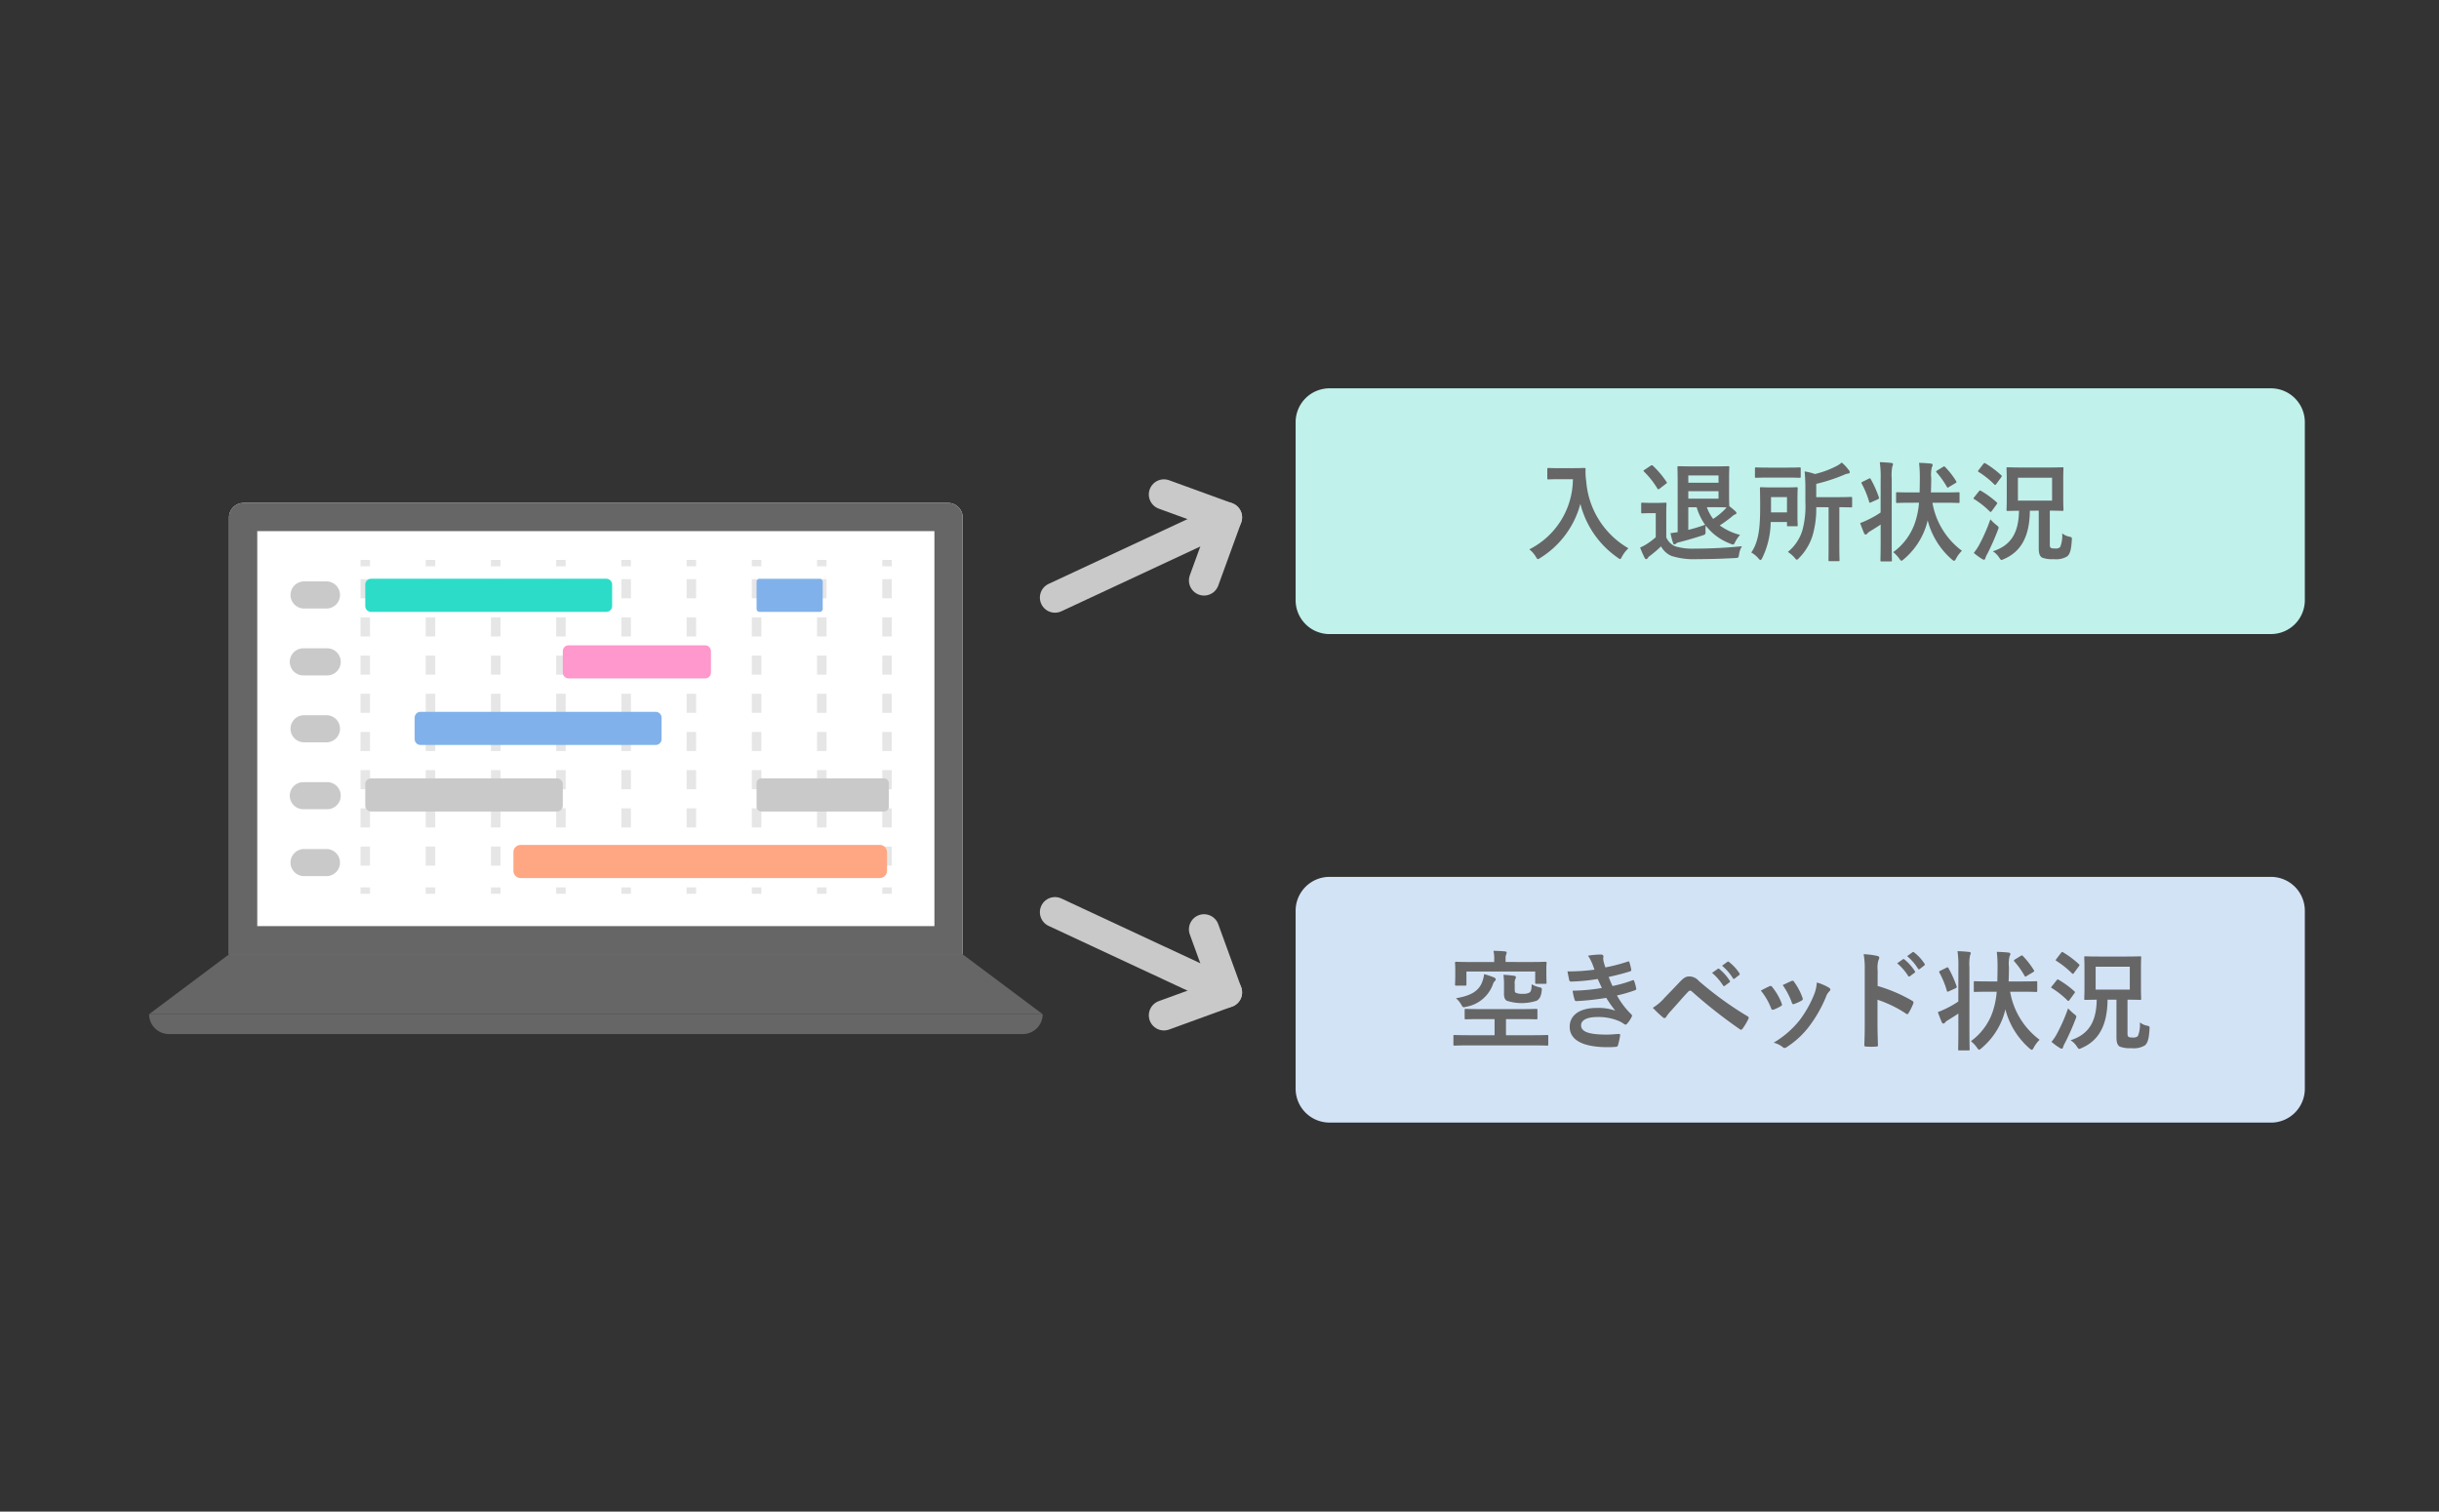 <svg xmlns="http://www.w3.org/2000/svg" xmlns:xlink="http://www.w3.org/1999/xlink" width="242" height="150" viewBox="0 0 242 150">
  <rect x="0" y="0" width="242" height="150" fill="#333333" stroke="none"/>
  <defs>
    <clipPath id="clip-path">
      <rect id="長方形_3889" data-name="長方形 3889" width="242" height="150" fill="none"/>
    </clipPath>
  </defs>
  <g id="グループ_2404" data-name="グループ 2404" transform="translate(-139 -475)">
    <g id="グループ_2320" data-name="グループ 2320" transform="translate(139 475)">
      <g id="グループ_2319" data-name="グループ 2319" clip-path="url(#clip-path)">
        <path id="パス_5463" data-name="パス 5463" d="M287.971,81.7H194.561a3.362,3.362,0,0,1-3.362-3.362V60.676a3.362,3.362,0,0,1,3.362-3.362h93.411a3.362,3.362,0,0,1,3.362,3.362V78.337a3.362,3.362,0,0,1-3.362,3.362" transform="translate(-62.646 -18.779)" fill="#c1f1eb"/>
        <path id="パス_5464" data-name="パス 5464" d="M287.971,153.8H194.561a3.362,3.362,0,0,1-3.362-3.362V132.781a3.362,3.362,0,0,1,3.362-3.362h93.411a3.362,3.362,0,0,1,3.362,3.362v17.661a3.362,3.362,0,0,1-3.362,3.362" transform="translate(-62.646 -42.404)" fill="#d3e3f6"/>
        <path id="パス_5465" data-name="パス 5465" d="M230.051,69.083c.775,0,1.011-.021,1.076-.021.1,0,.14.021.14.128a6.009,6.009,0,0,0,.064,1.195,8.427,8.427,0,0,0,4.187,6.651,3.175,3.175,0,0,0-.635.818c-.086.172-.13.247-.194.247s-.129-.054-.247-.14a9.251,9.251,0,0,1-3.691-5.338,9.051,9.051,0,0,1-3.961,5.359c-.128.076-.194.13-.247.13-.075,0-.118-.086-.226-.258a2.568,2.568,0,0,0-.635-.711,7.849,7.849,0,0,0,4.327-6.963h-1.335c-.775,0-1.012.022-1.076.022-.118,0-.129-.011-.129-.118v-.9c0-.108.011-.118.129-.118.065,0,.3.021,1.076.021Z" transform="translate(-73.944 -22.628)" fill="#666"/>
        <path id="パス_5466" data-name="パス 5466" d="M244.634,75.819a1.654,1.654,0,0,0,.894.893,6.072,6.072,0,0,0,1.991.226c1.388,0,3.024-.075,4.628-.236a1.957,1.957,0,0,0-.291.807c-.053.344-.053.344-.4.366-1.367.075-2.647.108-3.767.108a7.351,7.351,0,0,1-2.519-.312,2.085,2.085,0,0,1-1.054-.958,12.169,12.169,0,0,1-1.109.947.786.786,0,0,0-.215.215.181.181,0,0,1-.161.108c-.043,0-.108-.054-.151-.14a9.691,9.691,0,0,1-.441-1.012,4.805,4.805,0,0,0,.635-.333,7.012,7.012,0,0,0,.914-.688v-2.39h-.527c-.582,0-.732.022-.785.022-.118,0-.13-.011-.13-.128v-.818c0-.108.011-.118.13-.118.054,0,.2.021.785.021h.668c.57,0,.742-.021.807-.021.108,0,.118.011.118.118,0,.065-.022.366-.022,1.022Zm-1.561-7.1a.225.225,0,0,1,.129-.054.142.142,0,0,1,.108.054,9.259,9.259,0,0,1,1.345,1.593c.075.1.065.1-.065.2l-.6.463a.25.25,0,0,1-.14.075c-.032,0-.065-.021-.1-.075a8.409,8.409,0,0,0-1.324-1.679c-.075-.075-.064-.108.054-.183Zm7.792,2.917c0,.667.021,1,.021,1.087a7.9,7.9,0,0,1,.625.527.22.22,0,0,1,.086.161c0,.065-.054.1-.129.13a1.091,1.091,0,0,0-.344.236,14.135,14.135,0,0,1-1.184.861,5.839,5.839,0,0,0,2.012.937,3.574,3.574,0,0,0-.473.688c-.1.194-.129.269-.215.269a.65.65,0,0,1-.247-.075,5.515,5.515,0,0,1-2.464-1.8,2.9,2.9,0,0,0-.022.56c0,.29-.011.312-.27.4-.818.269-1.571.484-2.357.688a.73.73,0,0,0-.3.129.221.221,0,0,1-.161.086c-.065,0-.1-.043-.13-.129a6.9,6.9,0,0,1-.258-.99c.236-.021.441-.054.709-.1V70.437c0-.99-.021-1.5-.021-1.56,0-.108.011-.119.118-.119.075,0,.549.022,1.464.022h2.12c.861,0,1.27-.022,1.334-.022.1,0,.108.011.108.119,0,.065-.021.4-.021,1.108Zm-4.046-1.238h3v-.721h-3Zm3,.839h-3v.742h3Zm-3,3.842a16.647,16.647,0,0,0,1.667-.506,5.949,5.949,0,0,1-.839-1.743h-.828Zm1.84-2.25a4.294,4.294,0,0,0,.625,1.162,6.774,6.774,0,0,0,1.141-.925l.194-.216c-.194-.011-.56-.022-1.173-.022Z" transform="translate(-79.304 -22.497)" fill="#666"/>
        <path id="パス_5467" data-name="パス 5467" d="M260.366,74.169a8.392,8.392,0,0,1-.828,3.552c-.075.14-.118.215-.184.215s-.118-.065-.215-.172a2.556,2.556,0,0,0-.7-.571c.775-1.119.883-2.615.883-4.563,0-1.173-.022-1.733-.022-1.8,0-.108.011-.118.119-.118.075,0,.312.022,1.087.022h1.345c.764,0,1.023-.022,1.076-.022.108,0,.118.01.118.118,0,.065-.022.356-.022,1V73.48c0,.657.022.915.022.98,0,.118-.011.129-.118.129H262.1c-.108,0-.118-.011-.118-.129v-.291Zm1.615-5.4c.893,0,1.183-.021,1.248-.021.108,0,.118.011.118.118v.785c0,.118-.011.129-.118.129-.065,0-.355-.022-1.248-.022h-1.809c-.882,0-1.183.022-1.248.022-.108,0-.119-.011-.119-.129v-.785c0-.108.011-.118.119-.118.065,0,.366.021,1.248.021ZM260.4,73.212h1.583V71.695H260.4Zm4.488-.517a9.459,9.459,0,0,1-.377,2.851,5.489,5.489,0,0,1-1.323,2.185c-.108.118-.161.172-.226.172s-.108-.054-.216-.183a2.914,2.914,0,0,0-.677-.582A4.423,4.423,0,0,0,263.509,75a9.113,9.113,0,0,0,.3-2.788V70.9c0-.646-.022-1.173-.075-1.754a5.615,5.615,0,0,1,1.023.258,9.211,9.211,0,0,0,2.088-.764,2.542,2.542,0,0,0,.571-.377,4.4,4.4,0,0,1,.71.764.29.29,0,0,1,.086.215c0,.065-.075.107-.172.118a1.434,1.434,0,0,0-.409.129,17.325,17.325,0,0,1-2.745.894V71.7h1.97c1.054,0,1.409-.022,1.474-.022.108,0,.118.011.118.119v.8c0,.108-.011.119-.118.119-.065,0-.366-.011-1.152-.022V76.6c0,.861.021,1.28.021,1.345,0,.1-.01.107-.108.107h-.882c-.1,0-.108-.011-.108-.107,0-.076.011-.485.011-1.345V72.7Z" transform="translate(-84.677 -22.366)" fill="#666"/>
        <path id="パス_5468" data-name="パス 5468" d="M276.544,69.838a9.966,9.966,0,0,0-.086-1.625c.42.011.764.032,1.141.075.108.011.172.054.172.107a.549.549,0,0,1-.065.216,4.517,4.517,0,0,0-.065,1.195v6.241c0,1.227.022,1.841.022,1.895,0,.108-.011.118-.118.118h-.894c-.118,0-.129-.01-.129-.118,0-.065.022-.668.022-1.883V74.4c-.355.247-.7.452-1.044.668a.97.97,0,0,0-.28.226.218.218,0,0,1-.151.1.181.181,0,0,1-.161-.108c-.129-.3-.28-.689-.4-1.033a5.438,5.438,0,0,0,.6-.247,9.206,9.206,0,0,0,1.431-.8Zm-1.173.011c.118-.054.14-.043.194.054a10.823,10.823,0,0,1,.8,1.786c.043.108.022.15-.118.215l-.646.29c-.14.065-.172.065-.2-.054a8.915,8.915,0,0,0-.732-1.786c-.054-.108-.043-.141.086-.2Zm4.284,2.389c-1.044,0-1.4.022-1.464.022-.108,0-.118-.011-.118-.118v-.829c0-.108.011-.118.118-.118.065,0,.42.022,1.464.022h.754c.01-.442.021-.915.021-1.431a12.2,12.2,0,0,0-.075-1.507c.4.011.8.032,1.173.075.118.011.172.065.172.129a.406.406,0,0,1-.075.226,3.092,3.092,0,0,0-.065,1.065c0,.485-.011.97-.032,1.443H282.8c1.033,0,1.4-.022,1.464-.022.1,0,.107.011.107.118v.829c0,.108-.01.118-.107.118-.065,0-.431-.022-1.464-.022h-1.119a7.539,7.539,0,0,0,2.927,4.768,3.024,3.024,0,0,0-.581.775c-.076.14-.13.216-.194.216s-.118-.044-.226-.13a7.712,7.712,0,0,1-2.4-3.885c-.043.215-.108.42-.161.6a7.215,7.215,0,0,1-2.206,3.261c-.119.1-.184.151-.237.151s-.108-.065-.2-.194a3.282,3.282,0,0,0-.614-.657,6.008,6.008,0,0,0,2.174-2.959,8.28,8.28,0,0,0,.387-1.948Zm3.067-3.551a.23.23,0,0,1,.128-.054c.033,0,.065.032.108.075a8.211,8.211,0,0,1,1.076,1.388c.054.1.054.118-.075.2l-.635.377a.239.239,0,0,1-.129.065c-.032,0-.054-.022-.086-.086a8.574,8.574,0,0,0-1.012-1.421c-.075-.086-.064-.129.065-.2Z" transform="translate(-89.943 -22.35)" fill="#666"/>
        <path id="パス_5469" data-name="パス 5469" d="M291.77,71.149c.076-.1.1-.108.205-.054a9.249,9.249,0,0,1,1.56,1.14c.086.075.076.1-.01.215l-.463.635c-.1.129-.129.14-.215.054a8.7,8.7,0,0,0-1.539-1.216c-.1-.054-.086-.086,0-.194Zm.054,5.263a17.064,17.064,0,0,0,1.087-2.486,4.772,4.772,0,0,0,.582.549c.172.14.236.194.236.28a.933.933,0,0,1-.075.237,24.613,24.613,0,0,1-1.055,2.379,1.67,1.67,0,0,0-.183.409c-.022.086-.065.151-.14.151a.372.372,0,0,1-.194-.076,6.426,6.426,0,0,1-.818-.6,4.948,4.948,0,0,0,.559-.839m.387-7.986c.086-.108.13-.108.216-.054a9.364,9.364,0,0,1,1.561,1.173c.075.065.086.075-.011.215l-.473.645c-.075.108-.118.13-.2.054a8.808,8.808,0,0,0-1.55-1.238c-.1-.064-.086-.086,0-.2Zm4.618,4.638c-.022,2.519-.851,4.047-2.551,4.789a1.185,1.185,0,0,1-.258.1c-.075,0-.118-.065-.226-.226a2.106,2.106,0,0,0-.635-.635c1.765-.571,2.561-1.787,2.593-4.026-.764.011-1.055.022-1.119.022-.108,0-.118-.011-.118-.129,0-.065.022-.366.022-1.076V69.965c0-.7-.022-1.012-.022-1.087,0-.107.011-.118.118-.118.075,0,.42.022,1.41.022h2.615c.98,0,1.324-.022,1.389-.022.108,0,.118.011.118.118,0,.065-.022.388-.022,1.087V71.88c0,.71.022,1.011.022,1.076,0,.118-.011.129-.118.129-.065,0-.387-.022-1.238-.022V76.39c0,.237.021.3.108.366.054.043.183.065.473.065a.59.59,0,0,0,.452-.151,3.086,3.086,0,0,0,.194-1.356,1.588,1.588,0,0,0,.678.323c.28.065.3.065.28.334-.065,1.022-.183,1.377-.452,1.625a2.12,2.12,0,0,1-1.345.28,2.731,2.731,0,0,1-1.173-.162c-.194-.14-.312-.355-.312-.914V73.063Zm2.206-3.271h-3.39v2.271h3.39Z" transform="translate(-95.424 -22.39)" fill="#666"/>
        <path id="パス_5470" data-name="パス 5470" d="M215.969,149.719c-.969,0-1.3.022-1.367.022-.108,0-.118-.011-.118-.118v-.828c0-.1.011-.108.118-.108.065,0,.4.022,1.367.022h2.6v-1.6h-1.367c-1.043,0-1.41.022-1.474.022-.118,0-.129-.01-.129-.118v-.8c0-.108.011-.118.129-.118.065,0,.431.022,1.474.022h4.015c1.043,0,1.409-.022,1.474-.022.118,0,.128.011.128.118v.8c0,.108-.01.118-.128.118-.065,0-.431-.022-1.474-.022H219.7v1.6h2.712c.968,0,1.3-.022,1.366-.022.108,0,.118.01.118.108v.828c0,.108-.011.118-.118.118-.065,0-.4-.022-1.366-.022Zm6.22-8.276c.99,0,1.345-.022,1.421-.022.108,0,.118.011.118.129,0,.065-.022.237-.022.484v.377c0,.861.022,1.012.022,1.066,0,.118-.011.128-.118.128h-.894c-.107,0-.118-.011-.118-.128V142.39h-6.823v1.27c0,.119-.011.13-.118.13h-.893c-.108,0-.119-.011-.119-.13,0-.065.022-.226.022-1.14v-.355c0-.366-.022-.549-.022-.614,0-.118.011-.129.119-.129.075,0,.43.022,1.42.022h2.347v-.333a3.151,3.151,0,0,0-.075-.775c.4,0,.775.021,1.152.054.107.011.161.054.161.118a.688.688,0,0,1-.054.2,1,1,0,0,0-.053.4v.333Zm-3.67,1.539c.1.043.161.1.161.183s-.032.129-.129.215c-.065.054-.108.172-.215.452a3.452,3.452,0,0,1-2.6,2.055c-.28.075-.3.086-.463-.194a2.488,2.488,0,0,0-.538-.657c1.55-.247,2.3-.764,2.615-1.646a3.13,3.13,0,0,0,.182-.743,8.2,8.2,0,0,1,.99.333m2.045,1.13c0,.226.011.333.108.387a1.459,1.459,0,0,0,.689.1,1.2,1.2,0,0,0,.7-.14c.128-.118.182-.344.182-.807a2.66,2.66,0,0,0,.732.29c.29.065.3.086.269.354-.065.571-.215.818-.495.99a4.8,4.8,0,0,1-2.982,0c-.194-.14-.268-.322-.268-.742v-.808a6.623,6.623,0,0,0-.054-1.022c.387.022.775.054,1.065.1.108.022.173.065.173.129a.379.379,0,0,1-.065.205,1.054,1.054,0,0,0-.054.483Z" transform="translate(-70.275 -45.981)" fill="#666"/>
        <path id="パス_5471" data-name="パス 5471" d="M233.718,141.686a2.711,2.711,0,0,0-.377-.688,7.556,7.556,0,0,1,1.3-.118c.151,0,.237.086.237.194,0,.065-.022.14-.022.2a1.915,1.915,0,0,0,.044.323c.075.28.108.377.172.559a16.551,16.551,0,0,0,2.2-.57c.1-.043.151-.032.184.054.064.2.14.5.182.721a.164.164,0,0,1-.128.194c-.721.226-1.378.387-2.11.549.1.27.237.6.377.9a12.658,12.658,0,0,0,1.959-.56c.108-.054.161-.032.194.065a4.152,4.152,0,0,1,.194.709c.022.1.022.151-.086.194a13.276,13.276,0,0,1-1.819.528,8,8,0,0,0,1.41,1.861c.108.1.108.14.054.259a3.139,3.139,0,0,1-.442.667c-.065.075-.108.108-.171.108a.286.286,0,0,1-.151-.065,2.709,2.709,0,0,0-.635-.344,5.23,5.23,0,0,0-2.023-.345c-1.012,0-1.6.313-1.6.818,0,.7.915.926,2.562.926.4,0,.8-.044,1.183-.065.108,0,.14.054.13.14a6.984,6.984,0,0,1-.216.98c-.032.108-.075.151-.226.162-.247.021-.5.032-.775.032-2.475,0-3.789-.7-3.789-2.023,0-1.151.99-1.872,2.669-1.872a4.983,4.983,0,0,1,1.851.269,12.563,12.563,0,0,1-.893-1.27,25.6,25.6,0,0,1-2.949.323c-.118,0-.161-.044-.194-.151a5.41,5.41,0,0,1-.194-.882,18.776,18.776,0,0,0,2.9-.269c-.108-.227-.27-.592-.409-.894a18.646,18.646,0,0,1-2.615.259c-.129,0-.194-.044-.216-.151s-.107-.516-.172-.861a19.076,19.076,0,0,0,2.68-.172c-.086-.247-.151-.431-.258-.7" transform="translate(-75.784 -46.159)" fill="#666"/>
        <path id="パス_5472" data-name="パス 5472" d="M245,145.587c.527-.539,1.054-1.087,1.56-1.625.431-.452.635-.571.969-.571a1.243,1.243,0,0,1,.936.441,34.273,34.273,0,0,0,4.821,3.5.187.187,0,0,1,.1.29,6.372,6.372,0,0,1-.559.937c-.054.075-.108.119-.161.119a.178.178,0,0,1-.118-.044,48.789,48.789,0,0,1-4.768-3.756.266.266,0,0,0-.172-.075.225.225,0,0,0-.172.086c-.527.549-1.012,1.13-1.754,1.948a3.553,3.553,0,0,0-.43.549.244.244,0,0,1-.194.14.223.223,0,0,1-.151-.076,12.238,12.238,0,0,1-1-.947,4.974,4.974,0,0,0,1.1-.914m5.349-2.95c.054-.042.1-.032.161.021a4.956,4.956,0,0,1,1.023,1.152.109.109,0,0,1-.032.172l-.452.333a.111.111,0,0,1-.182-.032,5.356,5.356,0,0,0-1.087-1.248Zm.958-.7c.065-.042.1-.032.161.022a4.49,4.49,0,0,1,1.023,1.109.125.125,0,0,1-.033.194l-.43.333a.11.11,0,0,1-.183-.032,5.1,5.1,0,0,0-1.076-1.238Z" transform="translate(-79.915 -46.497)" fill="#666"/>
        <path id="パス_5473" data-name="パス 5473" d="M260.7,145.3a.192.192,0,0,1,.28.075,5.757,5.757,0,0,1,.926,1.593.727.727,0,0,1,.043.161c0,.065-.043.1-.129.151a4.413,4.413,0,0,1-.689.333c-.151.054-.215,0-.269-.151a6.359,6.359,0,0,0-1.012-1.733c.366-.2.625-.323.851-.43m5.909.14c.086.065.14.118.14.183s-.032.118-.118.194a1.482,1.482,0,0,0-.323.549,13.111,13.111,0,0,1-1.625,2.862,8.6,8.6,0,0,1-2.217,2.077.464.464,0,0,1-.258.119.246.246,0,0,1-.172-.075,2.424,2.424,0,0,0-.914-.452,9.355,9.355,0,0,0,2.582-2.239,11.115,11.115,0,0,0,1.454-2.594,3.9,3.9,0,0,0,.247-1.14,5.136,5.136,0,0,1,1.206.516m-3.735-.656a.189.189,0,0,1,.28.086,6.15,6.15,0,0,1,.828,1.571c.054.161.033.215-.107.29a4.386,4.386,0,0,1-.742.334c-.119.043-.161-.011-.216-.161a7.325,7.325,0,0,0-.9-1.722c.43-.2.678-.323.861-.4" transform="translate(-85.139 -47.429)" fill="#666"/>
        <path id="パス_5474" data-name="パス 5474" d="M276.408,143.877a15.2,15.2,0,0,1,3.422,1.463c.118.065.171.14.118.28a6.4,6.4,0,0,1-.462.936c-.044.075-.087.119-.141.119a.169.169,0,0,1-.118-.054,11.9,11.9,0,0,0-2.831-1.378v2.378c0,.7.022,1.335.044,2.11.01.128-.044.161-.194.161a7.332,7.332,0,0,1-.957,0c-.151,0-.2-.033-.2-.161.032-.8.042-1.431.042-2.121v-5.295a8.158,8.158,0,0,0-.108-1.593,7.941,7.941,0,0,1,1.345.172c.151.032.205.1.205.183a.571.571,0,0,1-.086.248,2.8,2.8,0,0,0-.075,1.011Zm2.507-2.648c.054-.042.1-.032.161.022A4.941,4.941,0,0,1,280.1,142.4a.109.109,0,0,1-.032.172l-.452.333a.111.111,0,0,1-.182-.032,5.357,5.357,0,0,0-1.087-1.248Zm.958-.7c.064-.043.1-.032.161.021a4.478,4.478,0,0,1,1.023,1.109.125.125,0,0,1-.033.194l-.43.333a.11.11,0,0,1-.183-.032,5.1,5.1,0,0,0-1.076-1.238Z" transform="translate(-90.109 -46.036)" fill="#666"/>
        <path id="パス_5475" data-name="パス 5475" d="M288.012,142.008a9.959,9.959,0,0,0-.086-1.625c.42.011.764.032,1.141.075.108.011.172.054.172.107a.55.55,0,0,1-.065.216,4.517,4.517,0,0,0-.065,1.195v6.241c0,1.227.022,1.841.022,1.895,0,.108-.011.118-.118.118h-.894c-.118,0-.129-.01-.129-.118,0-.065.021-.668.021-1.883v-1.658c-.355.247-.7.452-1.043.668a.971.971,0,0,0-.28.226.217.217,0,0,1-.151.1.181.181,0,0,1-.161-.108c-.129-.3-.28-.689-.4-1.033a5.433,5.433,0,0,0,.6-.247,9.2,9.2,0,0,0,1.431-.8Zm-1.173.011c.118-.054.14-.043.194.054a10.824,10.824,0,0,1,.8,1.786c.043.108.021.15-.118.215l-.646.29c-.14.065-.172.065-.2-.054a8.917,8.917,0,0,0-.732-1.786c-.054-.108-.043-.141.086-.2Zm4.284,2.389c-1.044,0-1.4.022-1.464.022-.108,0-.118-.011-.118-.118v-.829c0-.108.011-.118.118-.118.065,0,.42.022,1.464.022h.754c.01-.442.022-.915.022-1.431a12.212,12.212,0,0,0-.075-1.507c.4.011.8.032,1.173.075.118.011.172.065.172.129a.406.406,0,0,1-.075.226,3.09,3.09,0,0,0-.065,1.065c0,.485-.011.97-.032,1.443h1.269c1.033,0,1.4-.022,1.464-.022.1,0,.107.011.107.118v.829c0,.108-.01.118-.107.118-.065,0-.431-.022-1.464-.022h-1.119a7.539,7.539,0,0,0,2.927,4.768,3.023,3.023,0,0,0-.581.775c-.076.14-.13.216-.194.216s-.118-.044-.226-.13a7.712,7.712,0,0,1-2.4-3.885c-.043.215-.108.42-.161.6a7.215,7.215,0,0,1-2.206,3.261c-.119.1-.184.151-.237.151s-.108-.065-.2-.194a3.281,3.281,0,0,0-.614-.657,6.008,6.008,0,0,0,2.174-2.959,8.279,8.279,0,0,0,.387-1.948Zm3.067-3.551a.23.23,0,0,1,.128-.054c.033,0,.065.032.108.075a8.209,8.209,0,0,1,1.076,1.388c.054.1.054.118-.075.2l-.635.377a.239.239,0,0,1-.129.065c-.032,0-.054-.022-.086-.086a8.578,8.578,0,0,0-1.012-1.421c-.075-.086-.064-.129.065-.2Z" transform="translate(-93.7 -45.996)" fill="#666"/>
        <path id="パス_5476" data-name="パス 5476" d="M303.239,143.319c.075-.1.1-.108.205-.054a9.248,9.248,0,0,1,1.56,1.14c.086.075.075.1-.011.215l-.463.635c-.1.13-.13.14-.215.054a8.7,8.7,0,0,0-1.54-1.216c-.1-.054-.085-.086,0-.194Zm.054,5.262a17.045,17.045,0,0,0,1.087-2.486,4.762,4.762,0,0,0,.581.549c.172.14.237.194.237.28a.923.923,0,0,1-.075.236,24.641,24.641,0,0,1-1.056,2.379,1.688,1.688,0,0,0-.182.409c-.022.086-.065.151-.14.151a.372.372,0,0,1-.194-.076,6.43,6.43,0,0,1-.818-.6,4.947,4.947,0,0,0,.559-.839m.387-7.986c.086-.108.13-.108.216-.054a9.392,9.392,0,0,1,1.56,1.173c.075.065.086.075-.011.215l-.473.645c-.075.108-.118.129-.2.054a8.8,8.8,0,0,0-1.55-1.238c-.1-.064-.086-.086,0-.2Zm4.617,4.638c-.022,2.519-.85,4.047-2.551,4.789a1.185,1.185,0,0,1-.258.1c-.076,0-.118-.065-.226-.226a2.1,2.1,0,0,0-.635-.635c1.765-.571,2.562-1.787,2.594-4.026-.764.011-1.056.021-1.119.021-.108,0-.118-.01-.118-.128,0-.065.022-.366.022-1.077v-1.915c0-.7-.022-1.012-.022-1.087,0-.108.011-.118.118-.118.075,0,.42.022,1.409.022h2.615c.98,0,1.324-.022,1.389-.022.108,0,.118.011.118.118,0,.065-.022.388-.022,1.087v1.915c0,.711.022,1.012.022,1.077,0,.118-.01.128-.118.128-.065,0-.388-.021-1.238-.021v3.326c0,.237.021.3.108.365.054.044.182.065.473.065a.594.594,0,0,0,.452-.151,3.086,3.086,0,0,0,.194-1.356,1.584,1.584,0,0,0,.678.323c.28.065.3.065.28.333-.065,1.023-.184,1.378-.452,1.625a2.117,2.117,0,0,1-1.345.28,2.733,2.733,0,0,1-1.173-.161c-.194-.14-.312-.355-.312-.914v-3.735Zm2.207-3.271h-3.39v2.271h3.39Z" transform="translate(-99.182 -46.037)" fill="#666"/>
        <line id="線_632" data-name="線 632" y1="7.958" x2="17.066" transform="translate(104.677 51.342)" fill="none" stroke="#c9c9c9" stroke-linecap="round" stroke-linejoin="round" stroke-width="3"/>
        <path id="パス_5477" data-name="パス 5477" d="M171.766,72.975l6.256,2.277-2.277,6.256" transform="translate(-56.279 -23.91)" fill="none" stroke="#c9c9c9" stroke-linecap="round" stroke-linejoin="round" stroke-width="3"/>
        <line id="線_633" data-name="線 633" x2="17.066" y2="7.958" transform="translate(104.677 90.519)" fill="none" stroke="#c9c9c9" stroke-linecap="round" stroke-linejoin="round" stroke-width="3"/>
        <path id="パス_5478" data-name="パス 5478" d="M171.766,145.695l6.256-2.277-2.277-6.256" transform="translate(-56.279 -44.941)" fill="none" stroke="#c9c9c9" stroke-linecap="round" stroke-linejoin="round" stroke-width="3"/>
      </g>
    </g>
    <g id="グループ_2322" data-name="グループ 2322" transform="translate(139 475)">
      <g id="グループ_2321" data-name="グループ 2321" clip-path="url(#clip-path)">
        <path id="パス_5479" data-name="パス 5479" d="M106.589,119.02H33.8V75.672a1.445,1.445,0,0,1,1.446-1.445h69.9a1.445,1.445,0,0,1,1.446,1.445Z" transform="translate(-11.075 -24.32)" fill="#fff"/>
        <path id="パス_5480" data-name="パス 5480" d="M103.789,116.221H36.6V77.027h67.189Zm1.355-41.994h-69.9A1.445,1.445,0,0,0,33.8,75.673V119.02h72.788V75.673a1.445,1.445,0,0,0-1.445-1.446" transform="translate(-11.075 -24.32)" fill="#666"/>
        <path id="パス_5481" data-name="パス 5481" d="M102.722,140.848H29.933L22,146.789h88.662Z" transform="translate(-7.207 -46.149)" fill="#666"/>
        <path id="パス_5482" data-name="パス 5482" d="M108.685,151.657H23.97A1.973,1.973,0,0,1,22,149.684h88.662a1.973,1.973,0,0,1-1.973,1.973" transform="translate(-7.207 -49.044)" fill="#666"/>
        <line id="線_634" data-name="線 634" y2="0.634" transform="translate(36.242 55.565)" fill="none" stroke="#e6e6e6" stroke-miterlimit="10" stroke-width="0.943"/>
        <line id="線_635" data-name="線 635" y2="29.947" transform="translate(36.242 57.473)" fill="none" stroke="#e6e6e6" stroke-miterlimit="10" stroke-width="0.943" stroke-dasharray="1.895 1.895"/>
        <line id="線_636" data-name="線 636" y2="0.634" transform="translate(36.242 88.058)" fill="none" stroke="#e6e6e6" stroke-miterlimit="10" stroke-width="0.943"/>
        <line id="線_637" data-name="線 637" y2="0.634" transform="translate(42.713 55.565)" fill="none" stroke="#e6e6e6" stroke-miterlimit="10" stroke-width="0.943"/>
        <line id="線_638" data-name="線 638" y2="29.947" transform="translate(42.713 57.473)" fill="none" stroke="#e6e6e6" stroke-miterlimit="10" stroke-width="0.943" stroke-dasharray="1.895 1.895"/>
        <line id="線_639" data-name="線 639" y2="0.634" transform="translate(42.713 88.058)" fill="none" stroke="#e6e6e6" stroke-miterlimit="10" stroke-width="0.943"/>
        <line id="線_640" data-name="線 640" y2="0.634" transform="translate(49.185 55.565)" fill="none" stroke="#e6e6e6" stroke-miterlimit="10" stroke-width="0.943"/>
        <line id="線_641" data-name="線 641" y2="29.947" transform="translate(49.185 57.473)" fill="none" stroke="#e6e6e6" stroke-miterlimit="10" stroke-width="0.943" stroke-dasharray="1.895 1.895"/>
        <line id="線_642" data-name="線 642" y2="0.634" transform="translate(49.185 88.058)" fill="none" stroke="#e6e6e6" stroke-miterlimit="10" stroke-width="0.943"/>
        <line id="線_643" data-name="線 643" y2="0.634" transform="translate(55.656 55.565)" fill="none" stroke="#e6e6e6" stroke-miterlimit="10" stroke-width="0.943"/>
        <line id="線_644" data-name="線 644" y2="29.947" transform="translate(55.656 57.473)" fill="none" stroke="#e6e6e6" stroke-miterlimit="10" stroke-width="0.943" stroke-dasharray="1.895 1.895"/>
        <line id="線_645" data-name="線 645" y2="0.634" transform="translate(55.656 88.058)" fill="none" stroke="#e6e6e6" stroke-miterlimit="10" stroke-width="0.943"/>
        <line id="線_646" data-name="線 646" y2="0.634" transform="translate(62.127 55.565)" fill="none" stroke="#e6e6e6" stroke-miterlimit="10" stroke-width="0.943"/>
        <line id="線_647" data-name="線 647" y2="29.947" transform="translate(62.127 57.473)" fill="none" stroke="#e6e6e6" stroke-miterlimit="10" stroke-width="0.943" stroke-dasharray="1.895 1.895"/>
        <line id="線_648" data-name="線 648" y2="0.634" transform="translate(62.127 88.058)" fill="none" stroke="#e6e6e6" stroke-miterlimit="10" stroke-width="0.943"/>
        <line id="線_649" data-name="線 649" y2="0.634" transform="translate(68.598 55.565)" fill="none" stroke="#e6e6e6" stroke-miterlimit="10" stroke-width="0.943"/>
        <line id="線_650" data-name="線 650" y2="29.947" transform="translate(68.598 57.473)" fill="none" stroke="#e6e6e6" stroke-miterlimit="10" stroke-width="0.943" stroke-dasharray="1.895 1.895"/>
        <line id="線_651" data-name="線 651" y2="0.634" transform="translate(68.598 88.058)" fill="none" stroke="#e6e6e6" stroke-miterlimit="10" stroke-width="0.943"/>
        <line id="線_652" data-name="線 652" y2="0.634" transform="translate(75.069 55.565)" fill="none" stroke="#e6e6e6" stroke-miterlimit="10" stroke-width="0.943"/>
        <line id="線_653" data-name="線 653" y2="29.947" transform="translate(75.069 57.473)" fill="none" stroke="#e6e6e6" stroke-miterlimit="10" stroke-width="0.943" stroke-dasharray="1.895 1.895"/>
        <line id="線_654" data-name="線 654" y2="0.634" transform="translate(75.069 88.058)" fill="none" stroke="#e6e6e6" stroke-miterlimit="10" stroke-width="0.943"/>
        <line id="線_655" data-name="線 655" y2="0.634" transform="translate(81.54 55.565)" fill="none" stroke="#e6e6e6" stroke-miterlimit="10" stroke-width="0.943"/>
        <line id="線_656" data-name="線 656" y2="29.947" transform="translate(81.54 57.473)" fill="none" stroke="#e6e6e6" stroke-miterlimit="10" stroke-width="0.943" stroke-dasharray="1.895 1.895"/>
        <line id="線_657" data-name="線 657" y2="0.634" transform="translate(81.54 88.058)" fill="none" stroke="#e6e6e6" stroke-miterlimit="10" stroke-width="0.943"/>
        <line id="線_658" data-name="線 658" y2="0.634" transform="translate(88.012 55.565)" fill="none" stroke="#e6e6e6" stroke-miterlimit="10" stroke-width="0.943"/>
        <line id="線_659" data-name="線 659" y2="29.947" transform="translate(88.012 57.473)" fill="none" stroke="#e6e6e6" stroke-miterlimit="10" stroke-width="0.943" stroke-dasharray="1.895 1.895"/>
        <line id="線_660" data-name="線 660" y2="0.634" transform="translate(88.012 88.058)" fill="none" stroke="#e6e6e6" stroke-miterlimit="10" stroke-width="0.943"/>
        <path id="パス_5483" data-name="パス 5483" d="M77.822,88.707H54.486a.582.582,0,0,1-.582-.582V86a.582.582,0,0,1,.582-.583H77.822A.583.583,0,0,1,78.4,86v2.123a.582.582,0,0,1-.582.582" transform="translate(-17.662 -27.987)" fill="#2cdcc8"/>
        <path id="パス_5484" data-name="パス 5484" d="M97.173,98.528H83.638a.583.583,0,0,1-.583-.582V95.822a.582.582,0,0,1,.583-.582H97.173a.582.582,0,0,1,.582.582v2.123a.582.582,0,0,1-.582.582" transform="translate(-27.213 -31.205)" fill="#ff98cc"/>
        <path id="パス_5485" data-name="パス 5485" d="M85.11,108.348H61.774a.582.582,0,0,1-.582-.582v-2.123a.582.582,0,0,1,.582-.582H85.11a.582.582,0,0,1,.582.582v2.123a.582.582,0,0,1-.582.582" transform="translate(-20.049 -34.423)" fill="#80b1ea"/>
        <path id="パス_5486" data-name="パス 5486" d="M117.915,88.707h-5.962a.3.3,0,0,1-.3-.3V85.721a.3.3,0,0,1,.3-.3h5.962a.3.3,0,0,1,.3.3v2.685a.3.3,0,0,1-.3.3" transform="translate(-36.583 -27.987)" fill="#80b1ea"/>
        <path id="パス_5487" data-name="パス 5487" d="M112.114,127.989H76.489a.722.722,0,0,1-.722-.722v-1.844a.722.722,0,0,1,.722-.721h35.625a.722.722,0,0,1,.722.721v1.844a.722.722,0,0,1-.722.722" transform="translate(-24.825 -40.858)" fill="#ffa682"/>
        <path id="パス_5488" data-name="パス 5488" d="M72.921,118.168H54.486a.582.582,0,0,1-.582-.582v-2.123a.582.582,0,0,1,.582-.582H72.921a.582.582,0,0,1,.582.582v2.123a.582.582,0,0,1-.582.582" transform="translate(-17.662 -37.64)" fill="#c9c9c9"/>
        <path id="パス_5489" data-name="パス 5489" d="M124.3,118.168H112.129a.476.476,0,0,1-.477-.477v-2.334a.476.476,0,0,1,.477-.477H124.3a.476.476,0,0,1,.477.477v2.334a.476.476,0,0,1-.477.477" transform="translate(-36.583 -37.64)" fill="#c9c9c9"/>
        <path id="パス_5490" data-name="パス 5490" d="M46.456,88.5H44.163a1.345,1.345,0,0,1,0-2.689h2.293a1.345,1.345,0,0,1,0,2.689" transform="translate(-14.029 -28.115)" fill="#c9c9c9"/>
        <path id="パス_5491" data-name="パス 5491" d="M46.456,98.374H44.163a1.345,1.345,0,1,1,0-2.689h2.293a1.345,1.345,0,1,1,0,2.689" transform="translate(-14.029 -31.351)" fill="#c9c9c9"/>
        <path id="パス_5492" data-name="パス 5492" d="M46.456,108.249H44.163a1.345,1.345,0,0,1,0-2.689h2.293a1.345,1.345,0,0,1,0,2.689" transform="translate(-14.029 -34.587)" fill="#c9c9c9"/>
        <path id="パス_5493" data-name="パス 5493" d="M46.456,118.124H44.163a1.345,1.345,0,1,1,0-2.689h2.293a1.345,1.345,0,1,1,0,2.689" transform="translate(-14.029 -37.822)" fill="#c9c9c9"/>
        <path id="パス_5494" data-name="パス 5494" d="M46.456,128H44.163a1.345,1.345,0,0,1,0-2.689h2.293a1.345,1.345,0,0,1,0,2.689" transform="translate(-14.029 -41.058)" fill="#c9c9c9"/>
      </g>
    </g>
  </g>
</svg>
